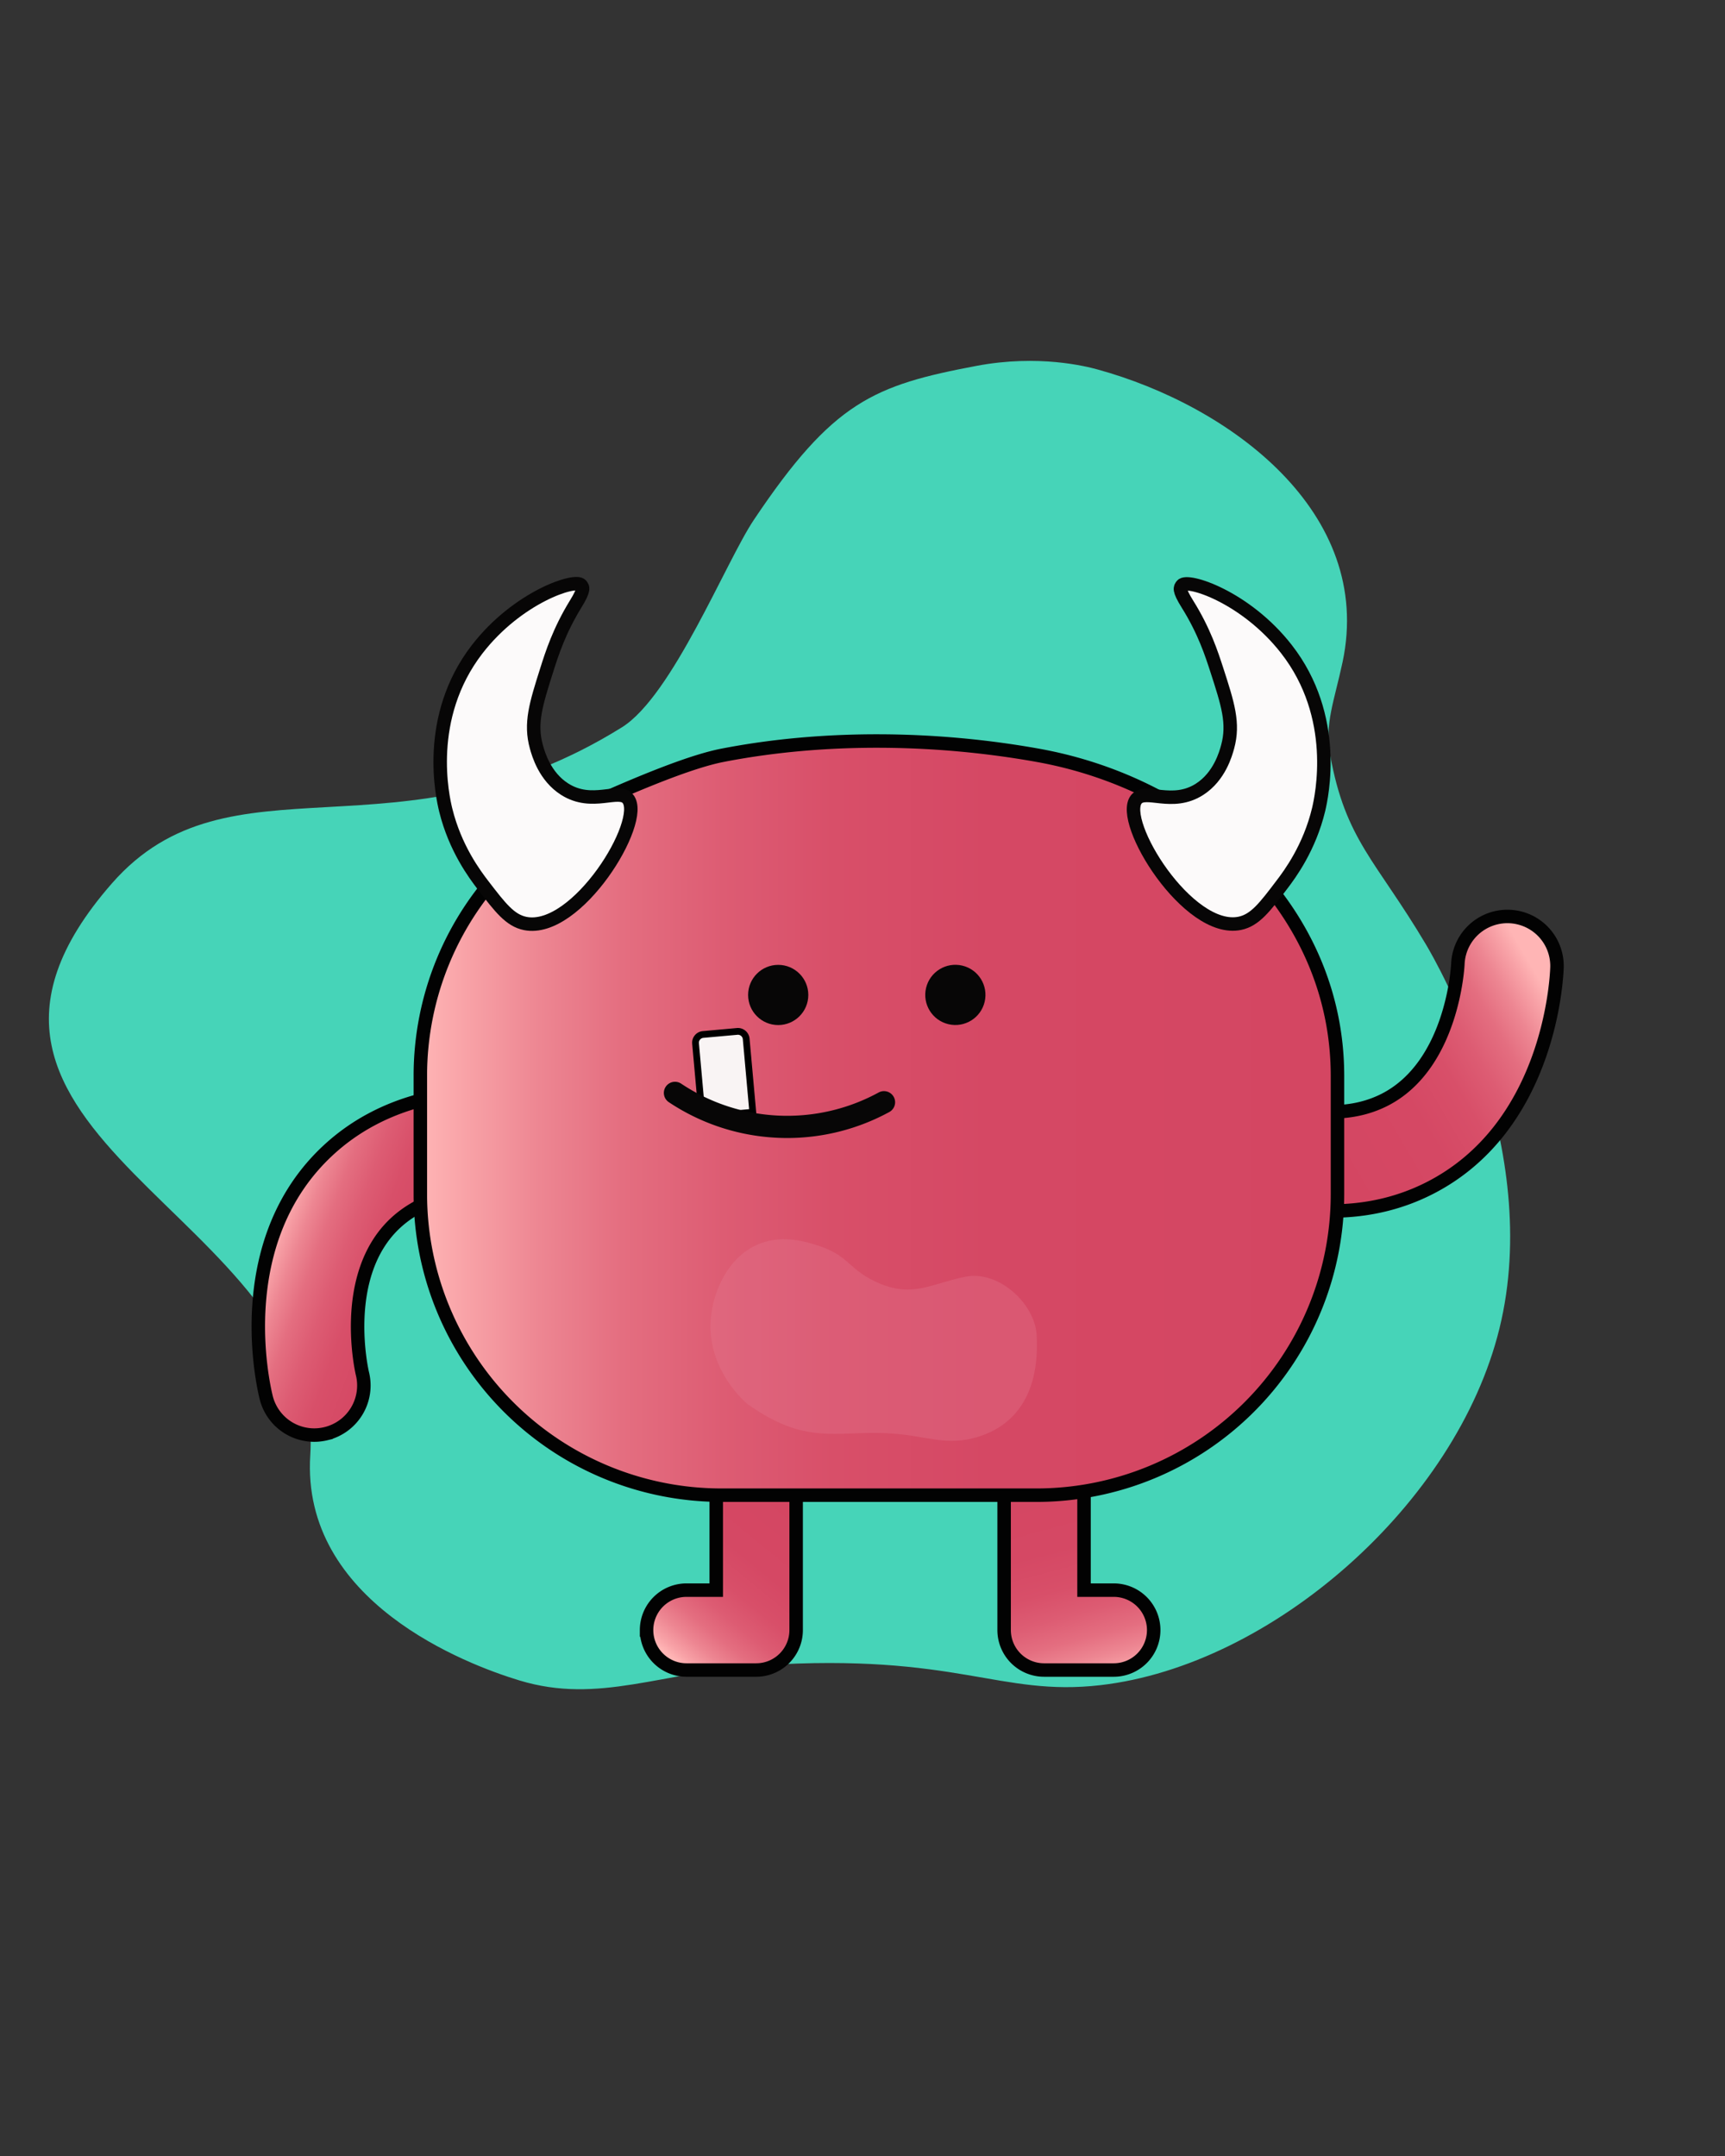 <svg xmlns="http://www.w3.org/2000/svg" xmlns:xlink="http://www.w3.org/1999/xlink" viewBox="0 0 1024 1280"><rect x="0" y="0" width="1024" height="1280" fill="#333333" stroke="none"/><defs><style>.cls-1{fill:#46d4b8;}.cls-2,.cls-3,.cls-4,.cls-5,.cls-6{stroke:#020202;}.cls-10,.cls-2,.cls-3,.cls-4,.cls-5,.cls-6,.cls-9{stroke-miterlimit:10;}.cls-10,.cls-2,.cls-3,.cls-4,.cls-5,.cls-6{stroke-width:8px;}.cls-2{fill:url(#linear-gradient);}.cls-3{fill:url(#linear-gradient-2);}.cls-4{fill:url(#linear-gradient-3);}.cls-5{fill:url(#linear-gradient-4);}.cls-6{fill:url(#linear-gradient-5);}.cls-7{fill:#e57c95;opacity:0.3;}.cls-8{fill:#070606;}.cls-9{fill:#f9f4f4;stroke:#000;stroke-width:4px;}.cls-10{fill:#fcfafa;stroke:#070606;}</style><linearGradient id="linear-gradient" x1="161.69" y1="729.57" x2="287.48" y2="776.12" gradientUnits="userSpaceOnUse"><stop offset="0" stop-color="#ffb5b5"/><stop offset="0.05" stop-color="#f8a2a7"/><stop offset="0.13" stop-color="#ed8692"/><stop offset="0.22" stop-color="#e46e80"/><stop offset="0.33" stop-color="#dd5c73"/><stop offset="0.45" stop-color="#d84f69"/><stop offset="0.62" stop-color="#d54864"/><stop offset="1" stop-color="#d44662"/></linearGradient><linearGradient id="linear-gradient-2" x1="921" y1="593.69" x2="777.33" y2="677.73" xlink:href="#linear-gradient"/><linearGradient id="linear-gradient-3" x1="402.49" y1="986.83" x2="482.15" y2="889.69" gradientUnits="userSpaceOnUse"><stop offset="0" stop-color="#ffb5b5"/><stop offset="0.04" stop-color="#f8a2a7"/><stop offset="0.12" stop-color="#ed8692"/><stop offset="0.21" stop-color="#e46e80"/><stop offset="0.31" stop-color="#dd5c73"/><stop offset="0.43" stop-color="#d84f69"/><stop offset="0.59" stop-color="#d54864"/><stop offset="0.94" stop-color="#d44662"/></linearGradient><linearGradient id="linear-gradient-4" x1="649.77" y1="1002.16" x2="613.89" y2="869.53" xlink:href="#linear-gradient"/><linearGradient id="linear-gradient-5" x1="249.53" y1="663.81" x2="794" y2="663.81" xlink:href="#linear-gradient"/></defs><g id="Crista"><path class="cls-1" d="M66.46,524.43c70.09-80,169.81-9.86,302.7-92.62,30-18.7,61.7-98.34,78.33-123.15,47-70.17,71.17-79.94,132.28-91.46,36.78-6.93,65.12.34,71.53,2.09C730.13,240.86,815.78,304.2,797,393c-5,23.43-10.75,36.62-7.39,55.24,9.15,50.63,27,62.25,56.84,112.44,6.25,10.48,70.09,120.81,43.62,228.19C864.42,893,755.16,988.71,653.29,1000.46c-60.14,6.94-85-19.18-200.3-11.82-60.7,3.88-97.17,23.39-144.57,9.05-31.23-9.44-129.82-46.62-124.23-133.83C193.37,720.51-65.17,674.68,66.46,524.43Z"/><path class="cls-2" d="M186.56,852A29.39,29.39,0,0,1,158,829.62c-2.31-9.4-20.9-93.36,37-146.86,15.42-14.25,34.17-24.27,55.73-29.8a29.41,29.41,0,0,1,14.61,57c-12,3.08-22.25,8.47-30.43,16C201.35,757,215,815,215.16,815.58a29.43,29.43,0,0,1-21.57,35.56A29.83,29.83,0,0,1,186.56,852Z"/><path class="cls-3" d="M903,545.25a29.38,29.38,0,0,1,21.25,29.37c-.37,9.67-5.64,95.5-76.06,131-18.75,9.45-39.54,13.92-61.79,13.29A29.41,29.41,0,1,1,788,660.08c12.4.35,23.73-2,33.67-7,40.88-20.6,43.72-80.1,43.75-80.69A29.43,29.43,0,0,1,903,545.25Z"/><path class="cls-4" d="M425.18,884.24v59.81H407.53a23.72,23.72,0,0,0-23.71,23.72h0a23.72,23.72,0,0,0,23.71,23.71H448.9a23.72,23.72,0,0,0,23.71-23.71h0V884.24Z"/><path class="cls-5" d="M643.5,884.24v59.81h17.65a23.72,23.72,0,0,1,23.71,23.72h0a23.72,23.72,0,0,1-23.71,23.71H619.78a23.72,23.72,0,0,1-23.71-23.71h0V884.24Z"/><path class="cls-6" d="M615.26,887.68h-187A178.75,178.75,0,0,1,249.53,708.94V638.82a178.18,178.18,0,0,1,52.36-126.39,183.91,183.91,0,0,1,53.71-36.95c30.13-13.41,56.51-23.81,73.36-27.08,61.18-11.89,127.52-10.66,187,0,97.16,17.41,178,91.71,178,190.42v70.12A178.75,178.75,0,0,1,615.26,887.68Z"/><path class="cls-7" d="M421.82,784.82c.79-16.33,9.1-36.45,25.91-45,15.3-7.8,30.93-2.62,38.79,0,18.28,6.05,17.21,14.59,36.26,22.43,19.58,8,30.81-.36,50.23-4.26,20.12-4,41.33,16.24,42.36,34.51,2.23,39.62-17,54.8-33.88,60.25-20.37,6.57-31.72-.93-55.54-1.89-31-1.25-47.77,7-81.89-17.05C442.69,832.81,420.4,813.94,421.82,784.82Z"/><circle class="cls-8" cx="461.96" cy="590.7" r="17.87"/><circle class="cls-8" cx="567.14" cy="590.7" r="17.87" transform="translate(-138.06 1006.95) rotate(-76.72)"/><path class="cls-9" d="M415,612.93h20.24a4.91,4.91,0,0,1,4.91,4.91v43.52a0,0,0,0,1,0,0h-21.9a8.16,8.16,0,0,1-8.16-8.16V617.84a4.91,4.91,0,0,1,4.91-4.91Z" transform="matrix(1, -0.09, 0.09, 1, -52.8, 38.58)"/><path class="cls-8" d="M467.37,675.63q-3.66,0-7.44-.22a126.52,126.52,0,0,1-62.82-21,6.61,6.61,0,1,1,7.33-11,113.34,113.34,0,0,0,117.15,5.19,6.6,6.6,0,0,1,6.32,11.6A126.71,126.71,0,0,1,467.37,675.63Z"/><path class="cls-10" d="M712.14,468.56c11.81-7.6,15.5-21.13,16.61-25.17,3.82-14,.14-25.39-6.48-45.85-3-9.23-7.43-23-17.37-38.87-5.54-8.87-4.3-9.79-3.28-11.17,3.11-4.2,37.79,6.78,62,37.82,31.37,40.18,21,87.39,19.15,95.29-5.45,22.7-17,38.31-21.86,44.67-10.09,13.32-15.92,21-24.9,22.88-30.65,6.37-72-60.43-61.46-73.61C680,467.8,695.77,479.11,712.14,468.56Z"/><path class="cls-10" d="M335.19,468.52c-11.85-7.52-15.63-21-16.76-25.06-3.91-14-.3-25.39,6.19-45.9,2.93-9.24,7.29-23,17.13-39,5.48-8.9,4.23-9.82,3.21-11.19-3.13-4.18-37.75,7-61.79,38.2C252.05,426,262.67,473.12,264.62,481c5.58,22.67,17.27,38.21,22.13,44.54,10.18,13.26,16.05,20.91,25,22.72,30.69,6.17,71.67-60.88,61-74C367.34,467.56,351.64,479,335.19,468.52Z"/></g></svg>